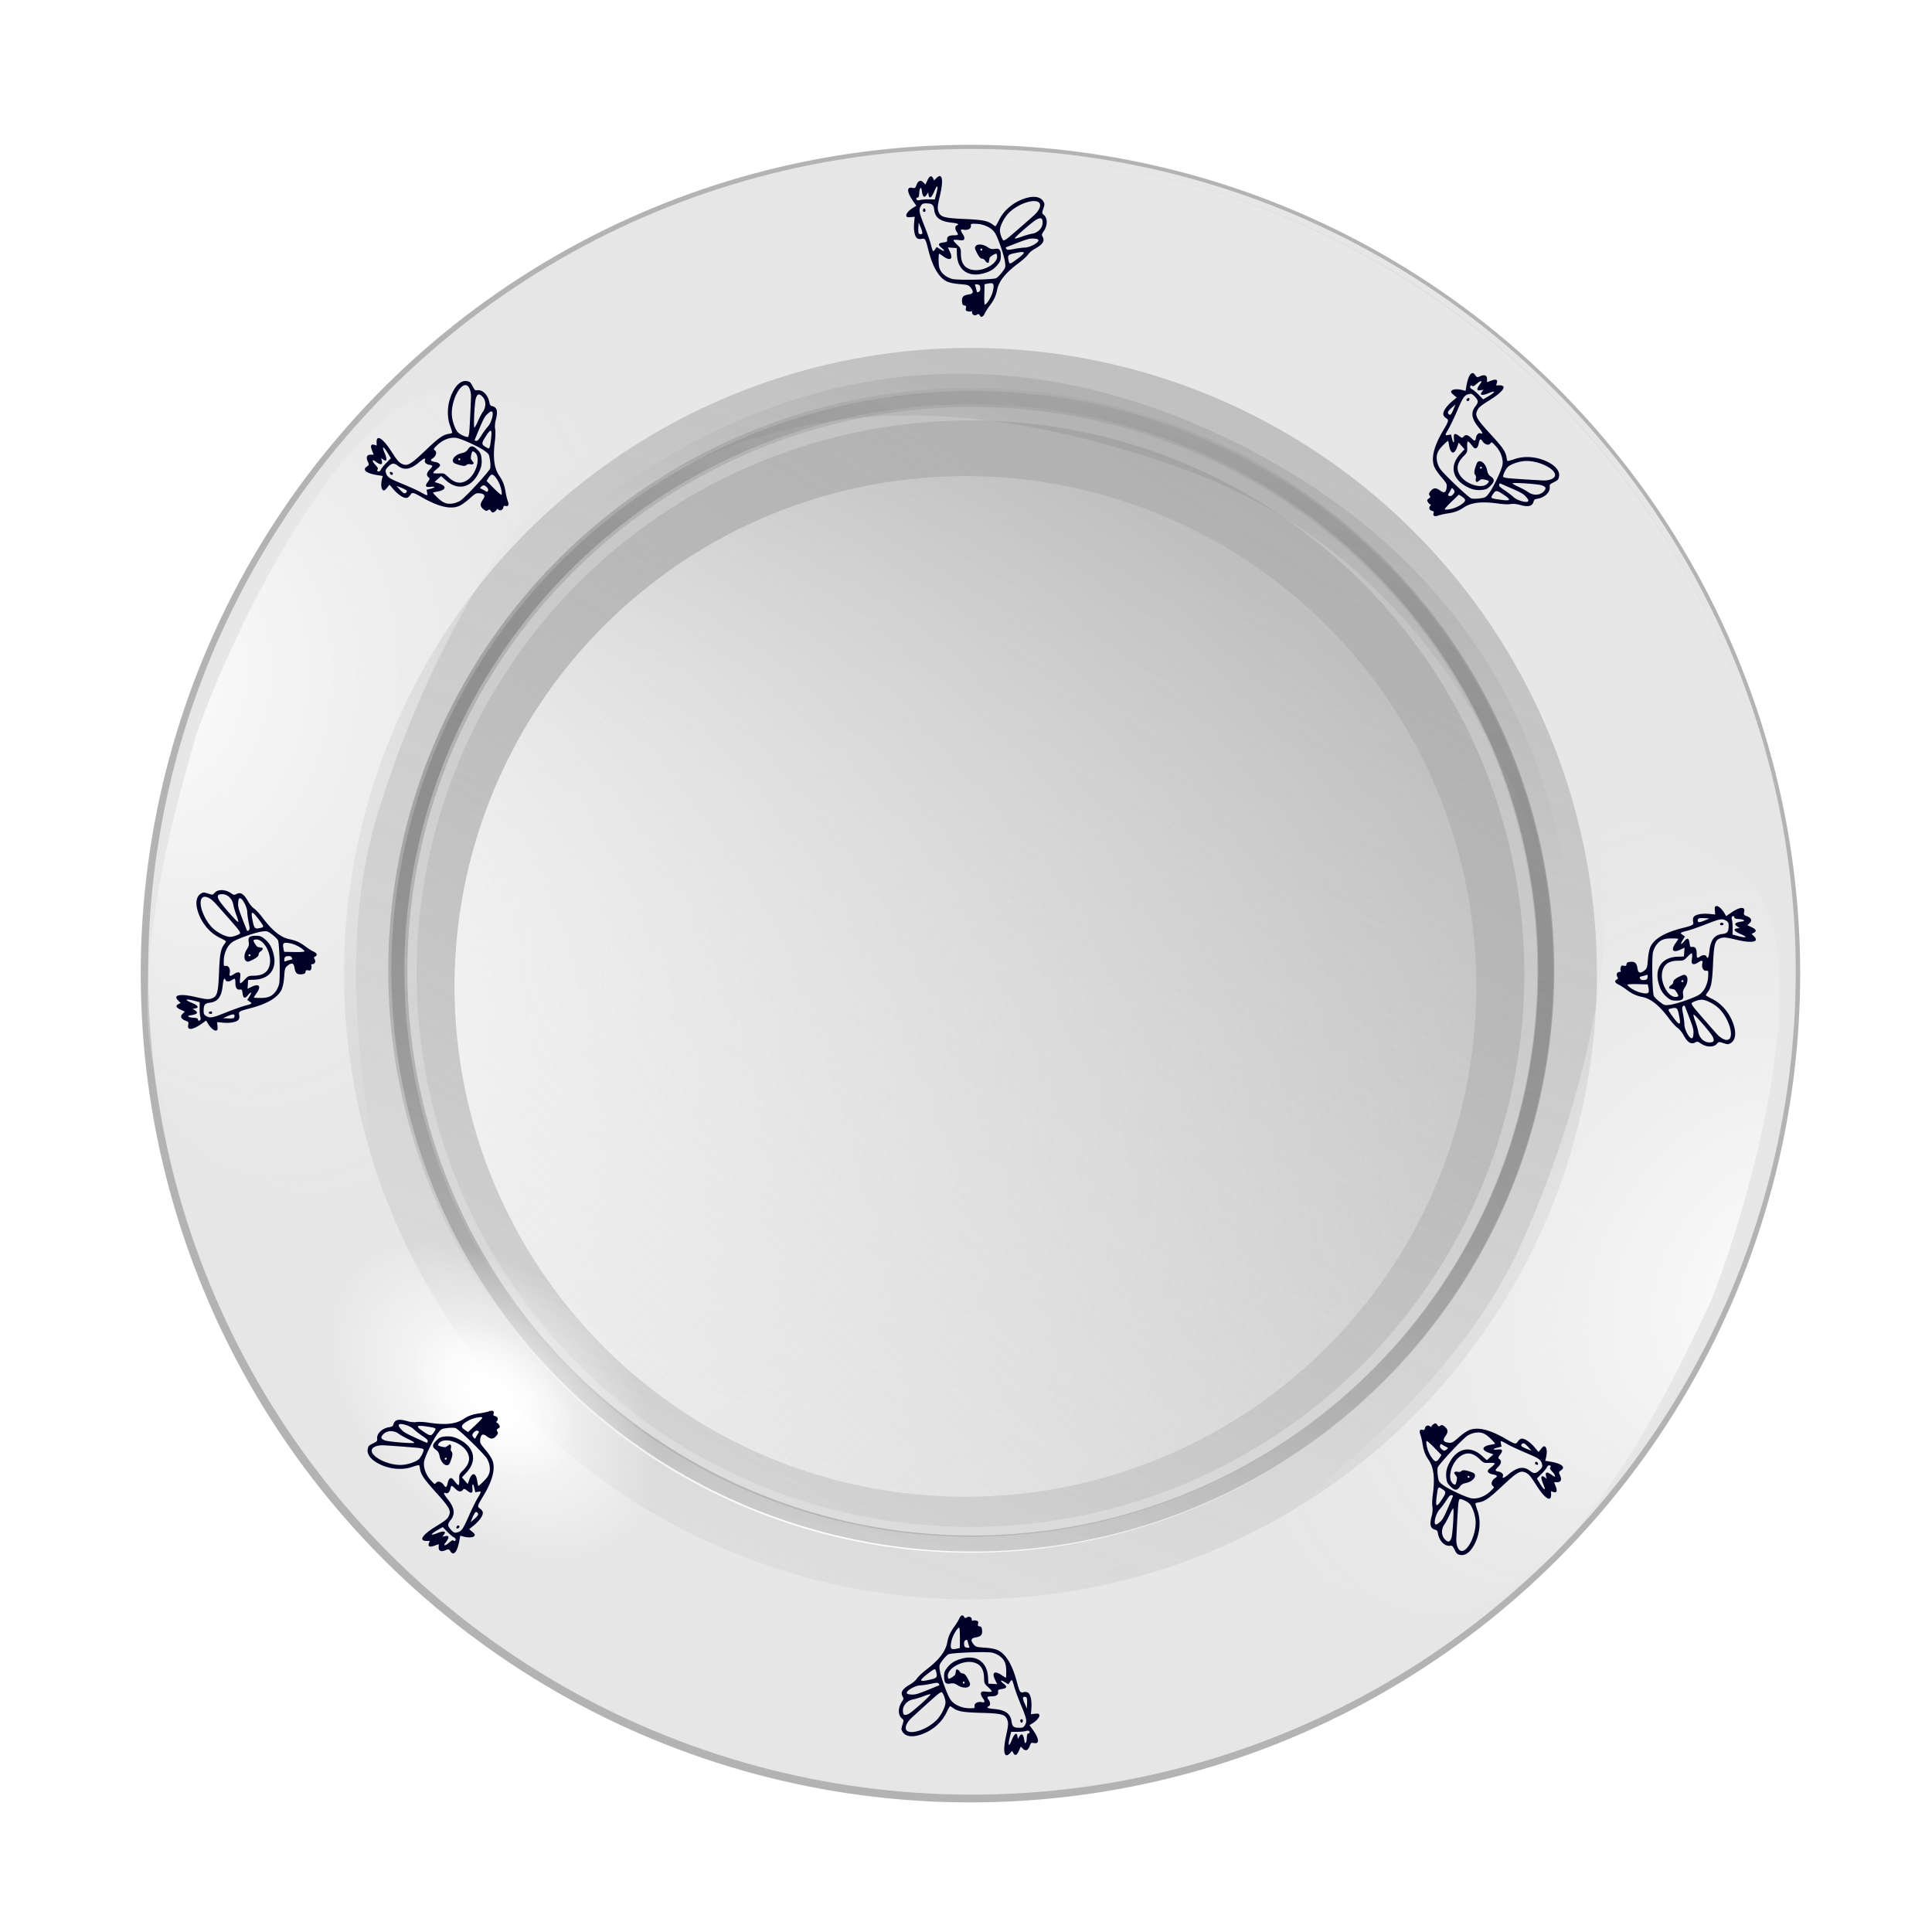 <?xml version="1.0"?>
<svg xmlns="http://www.w3.org/2000/svg" xmlns:xlink="http://www.w3.org/1999/xlink" width="600" height="600" viewBox="0 0 600 600">
  <defs>
    <linearGradient xlink:href="#e" id="t" gradientUnits="userSpaceOnUse" x1="450.57" y1="197.01" x2="208.9" y2="1260.9"/>
    <linearGradient id="e" y2="1260.9" gradientUnits="userSpaceOnUse" x2="208.9" y1="197.01" x1="450.57">
      <stop offset="0" stop-opacity=".02"/>
      <stop offset="1" stop-color="#7c7c7c" stop-opacity=".428"/>
    </linearGradient>
    <linearGradient xlink:href="#b" id="m" gradientUnits="userSpaceOnUse" gradientTransform="translate(-25.763 51.549)" x1="535.38" y1="232.12" x2="398" y2="925.08"/>
    <linearGradient id="b" y2="925.08" gradientUnits="userSpaceOnUse" x2="398" gradientTransform="translate(-25.763 51.549)" y1="232.12" x1="535.38">
      <stop offset="0" stop-color="#ababab"/>
      <stop offset="1" stop-color="#ababab" stop-opacity="0"/>
    </linearGradient>
    <linearGradient id="i">
      <stop offset="0" stop-color="#fff"/>
      <stop offset="1" stop-color="#ececec" stop-opacity="0"/>
    </linearGradient>
    <linearGradient xlink:href="#d" id="r" gradientUnits="userSpaceOnUse" x1="406.29" y1="893.69" x2="398.09" y2="293.7"/>
    <linearGradient id="d" y2="293.7" gradientUnits="userSpaceOnUse" x2="398.09" y1="893.69" x1="406.29">
      <stop offset="0" stop-opacity=".02"/>
      <stop offset="1" stop-color="#fff"/>
    </linearGradient>
    <linearGradient id="a" y2="957.41" gradientUnits="userSpaceOnUse" x2="438.41" gradientTransform="translate(-25.763 51.549)" y1="349.3" x1="438.41">
      <stop offset="0" stop-color="#bfbfbf"/>
      <stop offset="1" stop-color="#bfbfbf" stop-opacity="0"/>
    </linearGradient>
    <linearGradient xlink:href="#a" id="k" gradientUnits="userSpaceOnUse" gradientTransform="translate(-25.763 51.549)" x1="438.41" y1="349.3" x2="438.41" y2="957.41"/>
    <linearGradient xlink:href="#f" id="v" gradientUnits="userSpaceOnUse" x1="319.14" y1="906.7" x2="412.36" y2="173.59"/>
    <linearGradient id="f" y2="173.59" gradientUnits="userSpaceOnUse" x2="412.36" y1="906.7" x1="319.14">
      <stop offset="0" stop-color="#fff"/>
      <stop offset="1" stop-color="#ececec" stop-opacity="0"/>
    </linearGradient>
    <linearGradient xlink:href="#g" id="x" gradientUnits="userSpaceOnUse" gradientTransform="translate(-25.763 64.406)" x1="397.14" y1="306.65" x2="397.14" y2="476.65"/>
    <linearGradient id="g" y2="476.65" gradientUnits="userSpaceOnUse" x2="397.14" gradientTransform="translate(-25.763 64.406)" y1="306.65" x1="397.14">
      <stop offset="0"/>
      <stop offset="1" stop-opacity="0"/>
    </linearGradient>
    <linearGradient id="h">
      <stop offset="0" stop-color="#fff"/>
      <stop offset="1" stop-color="#fff" stop-opacity="0"/>
    </linearGradient>
    <filter color-interpolation-filters="sRGB" id="C" height="1.208" width="1.083" y="-.104" x="-.042">
      <feGaussianBlur stdDeviation="3.954"/>
    </filter>
    <filter color-interpolation-filters="sRGB" id="j" height="1.026" width="1.026" y="-.013" x="-.013">
      <feGaussianBlur stdDeviation="3.156"/>
    </filter>
    <filter color-interpolation-filters="sRGB" id="u" height="1.043" width="1.043" y="-.022" x="-.022">
      <feGaussianBlur stdDeviation="5.264"/>
    </filter>
    <filter color-interpolation-filters="sRGB" id="p" height="1.042" width="1.042" y="-.021" x="-.021">
      <feGaussianBlur stdDeviation="3.109"/>
    </filter>
    <filter color-interpolation-filters="sRGB" id="q" height="1.017" width="1.017" y="-.008" x="-.008">
      <feGaussianBlur stdDeviation="2.047"/>
    </filter>
    <filter color-interpolation-filters="sRGB" id="w" height="1.077" width="1.077" y="-.038" x="-.038">
      <feGaussianBlur stdDeviation="9.358"/>
    </filter>
    <filter color-interpolation-filters="sRGB" id="l" height="1.034" width="1.034" y="-.017" x="-.017">
      <feGaussianBlur stdDeviation="3.109"/>
    </filter>
    <filter color-interpolation-filters="sRGB" id="n" height="1.038" width="1.038" y="-.019" x="-.019">
      <feGaussianBlur stdDeviation="3.109"/>
    </filter>
    <filter color-interpolation-filters="sRGB" id="y" height="1.263" width="1.09" y="-.131" x="-.045">
      <feGaussianBlur stdDeviation="7.174"/>
    </filter>
    <filter color-interpolation-filters="sRGB" id="s" height="1.082" width="1.082" y="-.041" x="-.041">
      <feGaussianBlur stdDeviation="9.943"/>
    </filter>
    <radialGradient xlink:href="#h" id="z" gradientUnits="userSpaceOnUse" gradientTransform="matrix(1.89 0 0 1.248 150.41 -525.92)" cx="288.57" cy="780.93" r="35.714"/>
    <radialGradient xlink:href="#h" id="A" gradientUnits="userSpaceOnUse" gradientTransform="matrix(.944 0 0 .623 423.43 -38.289)" cx="288.57" cy="780.93" r="35.714"/>
    <radialGradient xlink:href="#i" id="B" gradientUnits="userSpaceOnUse" gradientTransform="matrix(4.562 .133 -.376 3.141 -607.16 -2081.7)" cx="289.75" cy="760.91" fx="288.47" fy="735.94" r="35.714"/>
    <radialGradient id="c" fx="230.81" fy="648.62" gradientUnits="userSpaceOnUse" cy="679.05" cx="390.9" gradientTransform="matrix(2.124 0 0 1.941 -437.93 -646.02)" r="183.82">
      <stop offset="0" stop-color="#fff"/>
      <stop offset="1" stop-color="#fdfdfd" stop-opacity="0"/>
    </radialGradient>
    <radialGradient xlink:href="#c" id="o" gradientUnits="userSpaceOnUse" gradientTransform="matrix(2.124 0 0 1.941 -437.93 -646.02)" cx="390.9" cy="679.05" fx="230.81" fy="648.62" r="183.82"/>
    <radialGradient xlink:href="#i" id="D" gradientUnits="userSpaceOnUse" gradientTransform="matrix(4.562 .133 -.376 3.141 -607.16 -2081.7)" cx="289.75" cy="760.91" fx="288.47" fy="735.94" r="35.714"/>
  </defs>
  <g transform="matrix(.876 0 0 .875 -26.146 -267.282)">
    <circle transform="rotate(20.603 350.868 664.503)" cy="643.28" cx="366.18" r="286.88" color="#000" fill="#fff" filter="url(#j)"/>
    <circle cx="579.08" transform="rotate(20.604)" cy="477.81" r="292.44" color="#000" fill="#e7e7e7" stroke="#b3b3b3" stroke-width="3.426"/>
    <circle transform="rotate(20.603 350.868 664.503)" cy="643.79" cx="367.69" r="222.08" color="#000" fill="url(#k)" filter="url(#l)"/>
    <circle cx="367.69" transform="rotate(20.603 350.868 664.503)" cy="643.79" r="196.36" color="#000" fill="url(#m)" filter="url(#n)"/>
    <circle transform="rotate(20.603 150.883 499.347) scale(1.027)" cy="552.81" cx="402.08" r="176.36" color="#000" fill="url(#o)" filter="url(#p)"/>
    <circle transform="scale(.995) rotate(20.603 215.958 575.782)" cy="592.24" cx="393.45" r="292.44" color="#000" fill="none" stroke="#e6e6e6" stroke-width="2.146" filter="url(#q)"/>
    <circle cx="393.45" transform="rotate(-168.944 335.678 526.5) scale(.697)" cy="592.24" r="292.44" color="#000" fill="none" stroke="url(#r)" stroke-width="8.196" filter="url(#s)"/>
    <circle transform="matrix(.663 .207 -.207 .663 236.29 176.08)" cy="592.24" cx="393.45" r="292.44" color="#000" fill="none" stroke="url(#t)" stroke-width="8.196" filter="url(#u)"/>
    <circle cx="393.45" transform="matrix(-.655 -.381 -.381 .655 857.48 411.78)" cy="592.24" r="292.44" opacity=".047" color="#000" fill="none" stroke="url(#v)" stroke-width="8.196" filter="url(#w)"/>
    <path d="M182.81 535.34c5.714 0 57.143-114.29 202.86-101.43 145.71 12.857 178.57 130 178.57 130s-66.161-115.3-187.14-114.29c-145.72 1.226-172.86 77.143-194.29 85.714z" transform="rotate(20.603 350.868 664.503)" opacity=".365" fill="url(#x)" filter="url(#y)"/>
    <ellipse rx="67.516" transform="rotate(42.863)" ry="44.561" cy="448.44" cx="695.94" color="#000" fill="url(#z)"/>
    <ellipse rx="33.727" ry="22.26" transform="rotate(42.863)" cy="448.44" cx="695.94" color="#000" fill="url(#A)"/>
    <path d="M564.47 358.29c0 8.455 9.072 47.228 3.363 55.04-16.639-22.241-81.078-43.101-154.06-43.699-68.716-.563-127.96 45.61-134.54 39.938-5.709-7.811-1.719-49.691-1.719-58.146 4.06-49.502 102.98-51.199 140.05-51.527 37.334 1.419 145.71 17.471 146.91 58.395z" transform="matrix(.288 -.958 .939 .345 -302.33 862.54)" color="#000" fill="url(#B)" filter="url(#C)"/>
    <path d="M564.47 358.29c0 8.455 9.072 47.228 3.363 55.04-16.639-22.241-81.078-43.101-154.06-43.699-68.716-.563-127.96 45.61-134.54 39.938-5.709-7.811-1.719-49.691-1.719-58.146 4.06-49.502 102.98-51.199 140.05-51.527 37.334 1.419 145.71 17.471 146.91 58.395z" transform="matrix(.414 -.91 -.933 -.359 743.04 1255.5)" color="#000" fill="url(#D)" filter="url(#C)"/>
    <circle cx="-545.47" transform="scale(-1) rotate(16.67)" cy="-515.47" r="241.93" color="#000" fill="none"/>
  </g>
  <path d="M304.24 97.895c-.215-.42-.373-.445-.898-.136-.715.42-1.466-.009-1.466-.835 0-.25-.138-.362-.305-.248-.168.114-.635.116-1.038.005-.6-.165-.702-.338-.56-.957.14-.613.05-.775-.477-.857-.515-.08-.667-.336-.736-1.237-.106-1.39.404-1.928 2.055-2.171 1.458-.214 1.661-.85.676-2.108-.65-.83-.91-.913-3.45-1.117-1.693-.136-3.23-.455-4-.83-2.482-1.21-4.38-4.438-5.722-9.734-.895-3.533-.997-3.701-2.107-3.476-.567.115-1.123.024-1.443-.235-.724-.586-1.091-2.595-.877-4.79l.18-1.851-1.26.11c-1.012.09-1.279.005-1.358-.436-.112-.627.855-1.738 2.201-2.529l.925-.543-.959-1.378c-1.97-2.834-2.129-4.571-.385-4.212.88.181 1.003.111 1.335-.769.548-1.452 1.337-1.794 2.167-.938l.673.693.604-1.3c.666-1.432 1.266-1.65 1.76-.636l.324.663.67-.691c1.819-1.875 2.322.386 1.17 5.251-.825 3.484-.879 4.188-.407 5.323.618 1.489 1.841 1.808 7.992 2.086 5.682.257 7.256.568 8.772 1.733.347.267.724.485.838.485.114 0 .628-.867 1.143-1.926 1.627-3.35 5.218-6.102 9.098-6.972 2.189-.49 3.88-.054 4.625 1.194.454.762.456.918.018 2.254-.463 1.413-.46 1.444.197 2.01 1.197 1.034 1.115 3.374-.181 5.182-.507.707-.559.975-.284 1.457.798 1.403.142 2.455-2.404 3.857-.793.437-1.736 1.233-2.096 1.77-.359.536-1.651 1.715-2.872 2.619-4.08 3.021-6.154 5.598-6.714 8.338-.393 1.928-.965 3.15-2.296 4.91-.592.784-1.295 1.889-1.561 2.454-.526 1.118-1.155 1.326-1.567.519zm2.66-4.334c.917-1.32 1.526-2.913 1.654-4.331.112-1.24-.27-1.473-1.876-1.143l-.908.188-.08 3.166c-.048 1.907.032 3.166.202 3.166.154 0 .608-.47 1.008-1.046zm-2.766-3.03c.218-.151.343-.662.289-1.182-.077-.744-.252-.935-.928-1.02-.711-.089-.801-.02-.612.475.121.319.284.9.361 1.292.153.772.302.845.89.435zm5.241-4.15c.397-.213 1.222-1.04 1.833-1.839 1.06-1.385 1.103-1.525.918-3.051-.257-2.13-2.259-7.9-3.22-9.284-1.052-1.515-3.295-2.59-5.613-2.689-1.77-.076-1.846-.05-1.76.633.11.871-1.068 1.472-2.303 1.175-.992-.24-1.049.166-.2 1.426.37.55.54 1.13.427 1.455-.16.456-.438.509-1.77.337-.916-.118-1.58-.08-1.58.09 0 .163.519.783 1.154 1.38 1.074 1.008 1.153 1.198 1.153 2.746 0 2.968 1.13 4.573 3.551 5.039 3.244.625 7.699-1.767 7.699-4.134 0-.488-.142-.887-.316-.887-.427 0-1.983 1.024-2.028 1.334-.02.137-.068.391-.108.565-.04.174-.088.46-.108.633-.062.541-.745.348-1.123-.316-.198-.349-.599-.633-.89-.633-.613 0-1.147-.635-1.913-2.271-.454-.97-.482-1.246-.167-1.663.565-.746 2.295-.613 3.624.28.894.6 1.397.733 2.234.59 1.491-.253 1.949.25 1.949 2.142 0 1.26-.158 1.73-.886 2.64-1.251 1.564-2.468 2.306-4.728 2.88-4.618 1.176-7.85-1.207-8.027-5.916l-.076-2.007-1.366-.096-1.366-.097.604 1.272c1.137 2.395.143 3.077-2.105 1.444-.591-.43-1.143-.781-1.226-.781-.083 0-.15.94-.15 2.088 0 2.43.481 3.549 2.039 4.733.572.436 1.614.912 2.313 1.059 1.942.406 12.667.187 13.532-.277zm6.622-6.011c2.648-1.974 2.607-2.43-.17-1.887-2.904.566-3.021.696-2.516 2.766.214.876.423.808 2.686-.88zm-23.937-2.928c1.366.848 1.55.503.28-.528-1.148-.931-.961-1.423.616-1.619 1.035-.128 1.259-.267 1.186-.736-.154-.996.5-1.48 2-1.48 1.507 0 1.625-.132.965-1.09-.546-.792-.542-1.73.009-1.961.904-.381.36-.674-1.653-.892-3.474-.375-5.037-1.53-5.331-3.936-.198-1.624-.579-1.968-2.253-2.038-1.042-.043-1.431.084-1.76.578-.873 1.31-.78 1.977.847 6.118.877 2.233 1.816 4.904 2.086 5.936.651 2.49.705 2.56 1.318 1.681l.527-.755 1.162.722zm-5.417-12.198c.122-.7.635-.684.76.022.056.324-.093.531-.382.531-.298 0-.439-.207-.378-.554zm18.406 12.267c0-.174-.13-.316-.289-.316-.158 0-.288.142-.288.316 0 .174.13.317.288.317.159 0 .289-.143.289-.317zm13.268-.624c1.48-.027 4.183-1.466 4.183-2.226 0-.346-.394-.5-1.454-.567-1.392-.09-1.96.087-8.458 2.637-.294.116-.312.261-.073.578.267.353.675.355 2.413.013 1.15-.226 2.675-.422 3.39-.435zm-5.38-2.924c.84-.646 5.271-4.486 8.223-7.129 1.405-1.256 2.151-2.793 1.754-3.607-.92-1.886-6.597-.162-9.655 2.931-1.388 1.405-2.73 4.04-2.73 5.362 0 1.083.777 3.142 1.185 3.142.172 0 .722-.314 1.222-.699zm7.613-1.387c1.846-.303 3.248-1.785 3.248-3.433 0-1.386-.449-1.648-1.77-1.032-1.076.502-6.884 5.503-6.884 5.928 0 .148.908-.07 2.017-.484s2.634-.855 3.39-.979zm-34.122-.102c.089-.158-.127-.977-.48-1.82l-.642-1.532-.098 1.381c-.054.76-.03 1.58.055 1.82.172.495.917.59 1.165.152zm1.95-10.556l1.933.027.462-1.744c.703-2.654.356-3.113-.61-.806-.866 2.064-1.61 2.505-1.796 1.064l-.096-.742-.425.666c-.809 1.267-1.305.844-1.607-1.37-.164-1.196-.662-.63-.749.848-.061 1.056-.212 1.504-.504 1.504-.23 0-.417.119-.417.264 0 .533.444.725 1.15.496.399-.129 1.595-.222 2.658-.207zM156.992 157.126c-.452-.137-.579-.039-.72.554-.19.806-1.02 1.052-1.617.48-.18-.172-.356-.15-.39.05-.033.2-.355.538-.714.752-.535.32-.73.273-1.079-.258-.345-.525-.524-.572-.948-.248-.415.316-.704.25-1.402-.324-1.077-.885-1.113-1.626-.147-2.986.854-1.2.536-1.788-1.054-1.946-1.049-.104-1.289.025-3.194 1.719-1.27 1.128-2.562 2.016-3.366 2.313-2.59.956-6.234.093-10.987-2.602-3.17-1.797-3.363-1.84-3.968-.882-.309.488-.76.827-1.168.879-.924.117-2.629-1.007-4.065-2.68l-1.212-1.412-.792.987c-.636.793-.882.927-1.254.68-.531-.353-.665-1.821-.304-3.34l.248-1.043-1.66-.262c-3.408-.537-4.773-1.624-3.307-2.635.74-.51.774-.647.368-1.496-.67-1.4-.37-2.206.822-2.214l.966-.006-.52-1.335c-.575-1.472-.316-2.056.758-1.712l.702.225-.035-.962c-.096-2.61 1.885-1.41 4.6 2.788 1.946 3.006 2.417 3.532 3.563 3.977 1.502.583 2.58-.08 7.035-4.329 4.116-3.925 5.43-4.847 7.32-5.135.432-.066.851-.188.93-.27.079-.082-.191-1.053-.6-2.157-1.294-3.493-.797-7.99 1.26-11.393 1.159-1.92 2.644-2.84 4.061-2.514.864.199.978.306 1.64 1.546.7 1.312.724 1.331 1.588 1.249 1.574-.15 3.207 1.529 3.616 3.715.16.855.317 1.078.856 1.213 1.565.394 1.871 1.596 1.122 4.404-.233.875-.31 2.107-.172 2.738.14.63.096 2.379-.096 3.885-.64 5.037-.215 8.317 1.377 10.617 1.12 1.618 1.607 2.876 1.958 5.055.156.97.467 2.241.691 2.825.443 1.153.158 1.751-.71 1.49zm-1.29-4.92c-.318-1.575-1.047-3.117-1.983-4.19-.817-.94-1.25-.824-2.122.564l-.493.786 2.23 2.247c1.344 1.354 2.31 2.168 2.426 2.045.108-.112.082-.765-.057-1.452zm-4.1-.098c.04-.263-.242-.706-.655-1.027-.59-.458-.849-.465-1.378-.035-.556.452-.568.565-.08.77a9.62 9.62 0 011.182.633c.664.424.82.367.93-.341zm.628-6.656c.12-.434.094-1.602-.06-2.596-.266-1.724-.338-1.851-1.568-2.773-1.716-1.288-7.267-3.835-8.93-4.098-1.823-.287-4.15.589-5.826 2.193-1.28 1.226-1.313 1.3-.76 1.709.705.523.324 1.79-.746 2.476-.858.55-.604.872.892 1.131.654.113 1.19.391 1.346.698.219.43.064.668-.981 1.511-.72.58-1.151 1.086-1.028 1.204.117.112.924.167 1.794.12 1.472-.077 1.663-.003 2.782 1.068 2.143 2.053 4.084 2.347 6.094.922 2.696-1.91 4.05-6.782 2.341-8.42-.352-.337-.739-.51-.86-.385-.294.308-.631 2.14-.438 2.387.085.109.235.32.333.47.098.149.27.38.382.515.348.419-.263.779-1.005.592-.388-.098-.871-.006-1.073.205-.424.442-1.252.39-2.963-.19-1.014-.343-1.233-.514-1.316-1.03-.148-.923 1.145-2.08 2.709-2.423 1.052-.23 1.495-.501 1.972-1.204.849-1.252 1.528-1.235 2.894.074.91.871 1.14 1.31 1.294 2.466.264 1.985-.043 3.377-1.19 5.407-2.346 4.147-6.303 4.833-9.827 1.703l-1.5-1.333-1.015.92-1.015.919 1.336.444c2.516.835 2.321 2.025-.413 2.518-.72.13-1.355.285-1.413.345-.057.06.575.759 1.404 1.553 1.756 1.682 2.896 2.108 4.829 1.803.71-.113 1.775-.535 2.365-.939 1.637-1.12 8.897-9.017 9.16-9.962zm.24-8.94c.407-3.278.05-3.563-1.48-1.183-1.6 2.489-1.587 2.663.257 3.73.78.452.876.254 1.224-2.548zm-18.673 15.26c1.558-.4 1.435-.772-.187-.568-1.468.185-1.693-.29-.743-1.565.623-.836.678-1.093.289-1.365-.827-.578-.724-1.385.314-2.468 1.043-1.089 1.029-1.265-.119-1.45-.95-.155-1.624-.806-1.41-1.364.35-.917-.237-.727-1.788.577-2.674 2.248-4.589 2.578-6.53 1.126-1.31-.98-1.821-.944-3.03.217-.752.723-.93 1.092-.8 1.67.342 1.537.887 1.932 5.004 3.622 2.219.91 4.797 2.08 5.729 2.6 2.249 1.252 2.336 1.26 2.126.211l-.181-.903 1.325-.34zm-12.556-4.527c-.42-.572-.054-.932.541-.533.274.183.32.434.12.643-.205.214-.453.173-.661-.11zm21.591-4.805c-.125-.12-.318-.125-.428-.01-.11.114-.097.306.03.427.125.12.318.125.427.01.11-.114.097-.306-.029-.427zm8.729-10.013c1.004-1.087 1.835-4.034 1.285-4.56-.25-.24-.632-.061-1.415.658-1.027.943-1.292 1.475-3.946 7.932-.12.292-.028.406.367.452.439.051.722-.242 1.678-1.733.632-.987 1.546-2.224 2.03-2.749zm-5.834 1.863c.116-1.054.407-6.91.541-10.87.064-1.884-.529-3.485-1.392-3.762-1.998-.64-4.68 4.652-4.562 9 .054 1.973 1.029 4.766 1.983 5.68.783.75 2.806 1.613 3.09 1.318.118-.124.271-.739.34-1.366zm4.265-6.457c1.058-1.544.958-3.58-.232-4.72-1.001-.96-1.5-.817-1.97.563-.381 1.124-.788 8.778-.48 9.072.106.102.576-.704 1.044-1.79.469-1.088 1.206-2.494 1.638-3.125zm-23.678 24.57c-.053-.175-.794-.586-1.647-.914l-1.55-.596.93 1.027c.51.564 1.12 1.113 1.352 1.22.476.216 1.06-.255.915-.738zm-6.275-8.712l1.357-1.377-.94-1.54c-1.43-2.344-2-2.41-1.004-.117.893 2.053.696 2.895-.474 2.033l-.602-.444.187.767c.355 1.46-.293 1.527-2.1.214-.977-.71-.914.041.094 1.126.72.775.94 1.194.737 1.405-.159.166-.203.383-.098.484.385.369.83.18 1.154-.487.183-.377.943-1.306 1.69-2.064zM97.872 297.067c-.42.217-.442.376-.13.9.424.71 0 1.465-.826 1.47-.25.002-.36.14-.246.307.115.167.12.634.012 1.038-.162.602-.334.704-.954.566-.614-.136-.775-.045-.854.482-.077.516-.33.67-1.231.744-1.39.115-1.932-.391-2.185-2.04-.224-1.456-.86-1.656-2.112-.662-.825.655-.908.915-1.095 3.457-.125 1.694-.434 3.231-.804 4.005-1.193 2.49-4.41 4.408-9.697 5.784-3.527.919-3.695 1.022-3.462 2.13.118.566.031 1.123-.226 1.444-.582.728-2.587 1.109-4.783.908l-1.854-.168.12 1.259c.095 1.012.012 1.28-.428 1.361-.626.117-1.744-.843-2.543-2.184l-.549-.922-1.372.968c-2.82 1.989-4.557 2.159-4.21.412.176-.881.105-1.003-.777-1.33-1.456-.538-1.802-1.325-.952-2.16l.689-.677-1.304-.596c-1.437-.657-1.658-1.256-.648-1.757l.661-.327-.696-.666c-1.886-1.806.372-2.325 5.244-1.204 3.49.802 4.193.852 5.326.373 1.485-.628 1.796-1.853 2.034-8.006.22-5.683.52-7.26 1.676-8.783.265-.348.48-.727.48-.841 0-.114-.87-.623-1.933-1.13-3.361-1.605-6.136-5.179-7.031-9.053-.505-2.186-.08-3.88 1.164-4.633.759-.46.915-.461 2.253-.032 1.416.453 1.447.45 2.01-.21 1.025-1.204 3.366-1.137 5.183.147.71.502.978.553 1.458.275 1.398-.807 2.454-.158 3.873 2.379.442.79 1.244 1.728 1.783 2.084.539.356 1.726 1.64 2.637 2.855 3.048 4.06 5.638 6.118 8.382 6.66 1.93.38 3.157.945 4.926 2.264.787.588 1.896 1.283 2.463 1.546 1.12.519 1.333 1.146.528 1.563zm-4.351-2.632c-1.326-.908-2.923-1.507-4.342-1.626-1.24-.104-1.472.28-1.13 1.883l.193.908 3.166.059c1.908.036 3.166-.053 3.165-.222 0-.155-.474-.606-1.052-1.002zm-3.012 2.786c-.153-.217-.665-.339-1.184-.281-.743.082-.934.257-1.014.934-.084.712-.014.801.479.61a9.62 9.62 0 011.289-.37c.771-.159.843-.308.43-.893zm-4.184-5.215c-.216-.395-1.049-1.214-1.851-1.82-1.392-1.052-1.532-1.093-3.057-.899-2.128.271-7.886 2.31-9.262 3.28-1.509 1.063-2.569 3.312-2.653 5.63-.065 1.772-.038 1.847.644 1.756.87-.116 1.48 1.06 1.19 2.296-.233.993.173 1.047 1.427.19.548-.374 1.126-.547 1.452-.436.457.157.512.435.348 1.768-.112.917-.07 1.58.101 1.58.162-.001.78-.525 1.372-1.163 1.002-1.08 1.19-1.161 2.739-1.172 2.968-.019 4.565-1.16 5.016-3.583.603-3.247-1.817-7.687-4.184-7.672-.488.003-.886.148-.885.322.003.427 1.037 1.976 1.347 2.02.137.018.392.065.566.104.175.038.46.085.634.104.541.058.353.742-.31 1.124-.346.2-.629.603-.627.895.004.612-.627 1.15-2.258 1.927-.967.46-1.243.49-1.661.178-.75-.56-.629-2.291.255-3.626.595-.898.725-1.401.577-2.238-.263-1.49.237-1.95 2.128-1.962 1.26-.008 1.732.147 2.646.868 1.572 1.242 2.322 2.454 2.912 4.71 1.205 4.61-1.157 7.858-5.865 8.065l-2.006.088-.088 1.367-.088 1.367 1.268-.612c2.388-1.153 3.076-.163 1.458 2.095-.426.595-.774 1.149-.774 1.231 0 .083.94.145 2.09.137 2.43-.015 3.545-.504 4.72-2.07.432-.575.901-1.62 1.043-2.32.394-1.944.105-12.667-.364-13.529zm-6.054-6.583c-1.99-2.635-2.446-2.59-1.886.183.585 2.9.715 3.016 2.783 2.498.874-.22.804-.428-.897-2.68zm-2.773 23.956c.84-1.372.493-1.553-.53-.276-.924 1.154-1.417.97-1.623-.606-.135-1.035-.275-1.257-.743-1.181-.995.16-1.484-.49-1.493-1.99-.01-1.508-.143-1.624-1.096-.959-.79.552-1.726.553-1.962.004-.387-.901-.676-.356-.88 1.66-.354 3.475-1.498 5.046-3.902 5.355-1.623.21-1.965.592-2.023 2.266-.037 1.043.093 1.431.588 1.757 1.316.864 1.982.767 6.113-.887 2.227-.892 4.892-1.847 5.922-2.124 2.486-.668 2.555-.722 1.673-1.329l-.759-.522.715-1.167zm-12.163 5.496c-.7-.118-.688-.631.017-.76.324-.058.532.09.534.379.002.297-.204.44-.551.381zm12.148-18.485c-.174.001-.315.132-.314.29 0 .16.144.288.318.287.174 0 .316-.131.315-.29-.001-.159-.144-.288-.319-.287zm-.71-13.264c-.036-1.48-1.493-4.173-2.253-4.168-.346.002-.496.397-.558 1.458-.08 1.392.1 1.959 2.693 8.44.117.293.263.31.578.069.35-.269.35-.676-.003-2.412-.233-1.15-.439-2.673-.457-3.387zm-2.889 5.4c-.651-.838-4.52-5.243-7.182-8.178-1.265-1.396-2.806-2.133-3.619-1.73-1.88.932-.118 6.598 2.995 9.636 1.413 1.378 4.057 2.703 5.378 2.695 1.084-.007 3.138-.797 3.135-1.206-.001-.171-.32-.72-.707-1.217zm-1.436-7.605c-.316-1.844-1.806-3.236-3.454-3.225-1.386.009-1.645.46-1.02 1.776.508 1.073 5.547 6.848 5.972 6.845.148 0-.076-.907-.497-2.013-.422-1.106-.872-2.629-1-3.383zm.119 34.123c-.159-.089-.977.132-1.817.491l-1.528.652 1.382.09c.76.048 1.58.018 1.82-.067.492-.176.584-.922.143-1.166zm-10.57-1.882l.015-1.934-1.747-.45c-2.658-.686-3.114-.336-.802.616 2.07.851 2.516 1.592 1.076 1.788l-.742.101.67.42c1.271.801.852 1.3-1.36 1.617-1.194.17-.626.665.853.742 1.056.055 1.505.203 1.507.495.002.23.122.416.267.415.533-.003.722-.448.489-1.153-.132-.398-.233-1.593-.225-2.657zM153.28 439.06c-.148.449-.054.578.535.735.8.213 1.024 1.049.437 1.63-.178.175-.161.351.038.39.198.04.528.37.733.735.304.544.253.737-.287 1.071-.535.332-.587.51-.275.942.305.423.23.71-.362 1.392-.913 1.053-1.655 1.069-2.988.065-1.177-.886-1.773-.583-1.974 1.002-.133 1.045-.01 1.288 1.63 3.24 1.094 1.299 1.947 2.615 2.222 3.427.884 2.615-.078 6.235-2.9 10.912-1.884 3.12-1.932 3.311-.992 3.943.48.322.807.78.847 1.19.092.928-1.078 2.601-2.79 3.991l-1.444 1.174.965.818c.776.658.903.907.645 1.273-.367.52-1.838.614-3.346.212l-1.036-.276-.307 1.651c-.63 3.393-1.754 4.728-2.724 3.235-.49-.754-.626-.791-1.485-.409-1.418.631-2.216.31-2.191-.882l.02-.966-1.349.484c-1.487.534-2.064.26-1.69-.804l.244-.696-.963.009c-2.612.024-1.358-1.923 2.912-4.524 3.058-1.863 3.596-2.319 4.073-3.452.624-1.487-.009-2.581-4.135-7.15-3.812-4.222-4.698-5.56-4.934-7.458-.055-.434-.165-.856-.245-.937-.08-.081-1.058.162-2.173.541-3.526 1.198-8.008.579-11.354-1.57-1.888-1.211-2.766-2.72-2.402-4.128.222-.859.332-.97 1.59-1.597 1.33-.664 1.35-.688 1.292-1.554-.107-1.577 1.615-3.164 3.812-3.514.86-.136 1.086-.287 1.236-.822.437-1.553 1.646-1.827 4.433-1.001.868.257 2.098.367 2.732.246.634-.122 2.38-.031 3.881.202 5.017.777 8.308.441 10.65-1.088 1.648-1.075 2.92-1.527 5.107-1.818.974-.13 2.253-.406 2.843-.614 1.165-.412 1.755-.11 1.47.75zm-4.952 1.155c-1.583.276-3.144.963-4.243 1.868-.96.792-.857 1.229.506 2.138l.772.514 2.308-2.169c1.39-1.306 2.23-2.248 2.11-2.369-.109-.11-.763-.102-1.453.018zm-.21 4.097c-.261-.048-.712.222-1.044.626-.475.578-.488.836-.073 1.377.436.568.549.583.768.101.141-.31.44-.834.664-1.165.442-.651.39-.808-.315-.939zm-6.637-.81c-.43-.132-1.598-.137-2.596-.01-1.73.22-1.86.288-2.815 1.492-1.334 1.68-4.031 7.16-4.34 8.816-.337 1.814.476 4.164 2.034 5.883 1.19 1.313 1.263 1.347 1.687.806.542-.69 1.799-.275 2.455.813.527.873.856.628 1.155-.861.131-.65.423-1.178.735-1.326.436-.207.67-.046 1.483 1.022.56.734 1.054 1.18 1.176 1.06.115-.114.191-.92.17-1.79-.038-1.473.04-1.663 1.142-2.752 2.11-2.086 2.457-4.018 1.087-6.067-1.836-2.746-6.669-4.233-8.352-2.57-.347.344-.53.726-.409.85.3.303 2.122.69 2.375.503.11-.082.326-.226.478-.32.152-.094.388-.26.526-.368.428-.337.771.285.564 1.02-.108.387-.03.872.175 1.079.431.436.356 1.262-.27 2.957-.37 1.004-.547 1.218-1.065 1.287-.927.123-2.05-1.201-2.349-2.773-.202-1.059-.46-1.51-1.15-2.005-1.228-.883-1.192-1.561.153-2.89.896-.886 1.342-1.105 2.5-1.227 1.993-.21 3.375.135 5.373 1.338 4.082 2.457 4.66 6.432 1.435 9.868l-1.374 1.464.892 1.04.891 1.04.48-1.324c.904-2.493 2.088-2.266 2.507.481.11.723.248 1.363.306 1.422.058.059.774-.554 1.59-1.361 1.73-1.71 2.186-2.838 1.934-4.778-.093-.714-.486-1.789-.874-2.39-1.076-1.667-8.77-9.14-9.709-9.428zm-8.93-.484c-3.265-.496-3.56-.146-1.222 1.448 2.444 1.667 2.618 1.66 3.736-.155.472-.768.277-.869-2.514-1.293zm14.745 19.083c-.357-1.568-.732-1.456-.572.172.145 1.471-.336 1.684-1.585.7-.819-.646-1.074-.708-1.357-.327-.6.81-1.403.686-2.458-.381-1.06-1.072-1.236-1.063-1.453.08-.18.945-.85 1.6-1.402 1.372-.906-.375-.733.217.528 1.803 2.175 2.734 2.453 4.657.948 6.558-1.015 1.283-.993 1.795.135 3.035.701.772 1.065.958 1.648.845 1.544-.3 1.954-.834 3.756-4.903.97-2.194 2.21-4.739 2.755-5.656 1.313-2.214 1.324-2.301.27-2.12l-.909.157-.303-1.334zm-4.867 12.428c-.583.404-.933.028-.518-.556.19-.268.443-.308.646-.102.209.211.16.458-.128.658zm-4.214-21.714c-.124.122-.134.314-.022.427.111.113.304.105.427-.017.124-.123.134-.315.023-.428-.112-.113-.304-.105-.428.018zm-9.771-8.999c-1.06-1.033-3.983-1.944-4.524-1.409-.246.243-.078.63.619 1.433.914 1.052 1.44 1.332 7.821 4.16.289.129.405.04.462-.354.064-.437-.222-.729-1.687-1.724-.97-.66-2.18-1.607-2.692-2.105zm1.703 5.883c-1.051-.145-6.897-.596-10.852-.838-1.88-.115-3.498.434-3.798 1.29-.695 1.98 4.522 4.805 8.872 4.805 1.974 0 4.792-.898 5.732-1.827.77-.762 1.689-2.762 1.402-3.052-.121-.122-.731-.292-1.356-.378zm-6.34-4.44c-1.513-1.1-3.552-1.055-4.724.103-.986.975-.857 1.479.51 1.985 1.113.412 8.753 1.027 9.055.728.105-.103-.688-.596-1.762-1.093-1.074-.498-2.46-1.273-3.078-1.723zm23.916 24.34c-.175.048-.606.777-.958 1.62l-.638 1.534 1.052-.9c.578-.497 1.143-1.09 1.256-1.32.23-.47-.226-1.067-.712-.934zm-8.879 6.034l-1.34-1.394-1.565.898c-2.382 1.365-2.464 1.935-.144 1 2.077-.836 2.913-.616 2.019.53l-.46.59.772-.166c1.47-.316 1.518.334.156 2.105-.736.957.017.914 1.13-.064.793-.698 1.218-.906 1.423-.698.162.163.378.213.481.111.38-.375.204-.825-.455-1.167-.372-.193-1.28-.978-2.017-1.745zM299.44 502.149c.221.416.38.437.9.12.706-.433 1.466-.018 1.48.808.006.25.144.359.31.242.165-.117.632-.127 1.037-.024.604.154.708.325.578.947-.13.615-.036.775.492.848.517.071.673.323.758 1.223.132 1.387-.368 1.936-2.015 2.208-1.453.24-1.645.88-.637 2.12.665.817.926.897 3.47 1.054 1.696.105 3.237.396 4.014.758 2.504 1.163 4.46 4.357 5.898 9.628.96 3.516 1.065 3.682 2.17 3.437.565-.126 1.123-.045 1.447.208.735.573 1.139 2.575.965 4.773l-.148 1.855 1.258-.134c1.011-.107 1.28-.027 1.366.411.124.625-.823 1.754-2.154 2.569l-.915.56.984 1.36c2.021 2.798 2.212 4.532.461 4.205-.883-.166-1.004-.093-1.32.793-.521 1.462-1.305 1.818-2.15.977l-.685-.68-.58 1.31c-.64 1.444-1.236 1.672-1.749.668l-.335-.657-.659.703c-1.783 1.908-2.328-.343-1.265-5.229.762-3.498.803-4.203.31-5.33-.644-1.477-1.873-1.774-8.028-1.94-5.686-.153-7.266-.435-8.802-1.573-.352-.26-.733-.471-.847-.47-.114.002-.613.879-1.107 1.947-1.566 3.38-5.107 6.196-8.97 7.137-2.18.53-3.878.124-4.646-1.11-.469-.753-.473-.91-.06-2.253.438-1.421.434-1.452-.233-2.007-1.215-1.011-1.176-3.353.087-5.184.494-.716.54-.984.257-1.462-.823-1.388-.187-2.452 2.334-3.9.785-.451 1.713-1.265 2.063-1.807.35-.543 1.62-1.745 2.823-2.671 4.025-3.096 6.052-5.71 6.562-8.46.358-1.934.907-3.167 2.206-4.951.578-.794 1.26-1.911 1.517-2.482.505-1.127 1.13-1.346 1.557-.546zm-2.582 4.381c-.893 1.337-1.472 2.94-1.575 4.36-.09 1.243.298 1.47 1.897 1.11l.905-.205.022-3.167c.014-1.907-.09-3.165-.26-3.162-.154.004-.6.482-.989 1.064zm2.82 2.98c-.214.155-.33.668-.266 1.187.09.742.268.93.946 1.002.713.076.801.006.604-.486a9.622 9.622 0 01-.386-1.284c-.166-.77-.316-.84-.897-.42zm-5.164 4.245c-.393.22-1.202 1.062-1.799 1.872-1.035 1.404-1.074 1.544-.862 3.067.296 2.125 2.402 7.858 3.388 9.223 1.08 1.496 3.342 2.53 5.662 2.587 1.772.044 1.846.016 1.748-.665-.127-.869 1.041-1.492 2.282-1.216.995.22 1.044-.186.173-1.43-.38-.544-.56-1.12-.453-1.447.15-.458.428-.516 1.763-.369.918.102 1.582.051 1.579-.12-.004-.161-.534-.772-1.179-1.357-1.093-.99-1.175-1.177-1.204-2.725-.054-2.968-1.213-4.551-3.642-4.974-3.254-.565-7.665 1.907-7.622 4.273.009.489.159.885.332.882.427-.007 1.964-1.06 2.003-1.371.018-.137.062-.392.098-.567.037-.175.08-.46.097-.635.052-.542.738-.362 1.128.296.205.345.61.622.902.617.613-.01 1.158.613 1.954 2.236.471.961.504 1.237.197 1.659-.55.756-2.284.655-3.629-.213-.905-.584-1.41-.708-2.244-.55-1.486.28-1.953-.215-1.987-2.106-.023-1.26.126-1.733.837-2.656 1.223-1.587 2.426-2.35 4.676-2.966 4.595-1.26 7.87 1.064 8.133 5.77l.112 2.004 1.367.072 1.368.072-.627-1.26c-1.18-2.375-.2-3.075 2.078-1.483.6.419 1.158.76 1.24.759.083-.002.134-.942.113-2.09-.045-2.431-.547-3.54-2.125-4.696-.58-.426-1.63-.883-2.333-1.017-1.949-.37-12.667.044-13.524.524zm-6.512 6.13c-2.611 2.022-2.561 2.476.206 1.884 2.892-.62 3.007-.751 2.464-2.812-.23-.872-.437-.8-2.67.928zm23.988 2.492c-1.382-.823-1.56-.475-.271.532 1.165.91.987 1.406-.587 1.63-1.032.148-1.253.29-1.172.758.173.993-.472 1.489-1.973 1.516-1.507.027-1.622.162-.945 1.107.56.783.573 1.72.027 1.962-.897.397-.349.68 1.67.86 3.48.313 5.063 1.439 5.4 3.84.229 1.62.615 1.957 2.29 1.996 1.043.024 1.43-.11 1.75-.61.848-1.325.744-1.99-.959-6.102-.917-2.216-1.904-4.87-2.193-5.896-.697-2.478-.752-2.546-1.349-1.657l-.513.764-1.175-.7zm5.638 12.097c-.11.701-.623.695-.76-.008-.063-.323.082-.533.372-.539.297-.005.442.2.388.547zm-18.626-11.93c.003.174.135.314.294.311.158-.004.286-.148.282-.322-.003-.174-.135-.314-.294-.311-.158.003-.286.148-.282.322zm-13.255.865c-1.48.054-4.156 1.542-4.142 2.302.007.346.403.492 1.464.54 1.393.065 1.958-.123 8.409-2.79.292-.12.307-.267.062-.58-.273-.347-.68-.342-2.412.032-1.146.247-2.668.47-3.382.497zm5.433 2.826c-.83.66-5.19 4.581-8.093 7.277-1.381 1.282-2.1 2.832-1.688 3.64.954 1.868 6.6.04 9.6-3.108 1.362-1.43 2.656-4.088 2.632-5.41-.02-1.083-.834-3.128-1.242-3.12-.172.003-.716.327-1.21.72zm-7.588 1.525c-1.84.337-3.214 1.844-3.184 3.492.025 1.386.479 1.64 1.788 1 1.067-.522 6.783-5.628 6.775-6.053-.004-.148-.906.087-2.008.521-1.101.434-2.618.902-3.37 1.04zm34.12-.52c-.087.16.143.976.512 1.812l.67 1.52.073-1.383c.04-.76 0-1.579-.088-1.819-.182-.49-.928-.573-1.168-.13zm-1.758 10.591l-1.934.009-.43 1.752c-.655 2.666-.299 3.118.625.795.828-2.08 1.563-2.534 1.776-1.097l.11.74.413-.673c.785-1.282 1.289-.868 1.631 1.34.185 1.192.673.618.733-.862.042-1.057.185-1.507.477-1.513.23-.003.415-.126.412-.271-.01-.533-.457-.717-1.159-.475-.396.136-1.59.251-2.654.256zM441.829 444.045c.45.14.579.043.724-.548.198-.805 1.03-1.045 1.621-.468.18.174.355.154.39-.045.036-.2.36-.536.72-.748.538-.314.732-.266 1.077.267.342.528.52.577.947.257.417-.314.706-.244 1.399.335 1.07.893 1.1 1.635.122 2.987-.864 1.193-.55 1.783 1.039 1.955 1.047.113 1.288-.014 3.207-1.693 1.279-1.118 2.578-1.995 3.385-2.286 2.598-.934 6.235-.041 10.966 2.692 3.155 1.824 3.347 1.868 3.96.916.313-.486.766-.821 1.175-.87.925-.109 2.62 1.029 4.043 2.714l1.2 1.421.8-.98c.644-.788.89-.92 1.26-.669.528.357.65 1.826.277 3.341l-.257 1.042 1.657.275c3.405.565 4.76 1.663 3.286 2.662-.744.505-.78.641-.38 1.493.658 1.406.352 2.21-.84 2.207l-.966-.002.51 1.34c.561 1.477.298 2.058-.773 1.705l-.7-.23.026.962c.075 2.611-1.896 1.394-4.578-2.825-1.92-3.022-2.387-3.552-3.529-4.006-1.498-.596-2.58.057-7.07 4.27-4.149 3.891-5.47 4.802-7.362 5.075-.433.063-.853.18-.933.262-.08.082.183 1.055.583 2.162 1.265 3.503.73 7.996-1.353 11.383-1.176 1.91-2.668 2.817-4.082 2.48-.863-.206-.976-.314-1.627-1.56-.69-1.317-.714-1.336-1.578-1.261-1.575.136-3.195-1.555-3.586-3.745-.153-.856-.308-1.08-.846-1.22-1.561-.407-1.858-1.611-1.085-4.413.24-.873.327-2.104.194-2.736-.134-.632-.077-2.38.128-3.885.681-5.031.283-8.314-1.29-10.628-1.106-1.626-1.583-2.889-1.916-5.07-.148-.972-.449-2.246-.668-2.831-.434-1.157-.144-1.752.722-1.484zm1.249 4.93c.305 1.577 1.022 3.125 1.948 4.206.81.946 1.245.834 2.128-.546l.5-.782-2.213-2.266c-1.332-1.365-2.29-2.186-2.409-2.065-.108.112-.088.765.046 1.452zm4.1.132c-.044.262.235.708.646 1.032.586.463.845.472 1.378.046.56-.447.572-.56.086-.77a9.618 9.618 0 01-1.177-.641c-.66-.43-.816-.374-.933.333zm-.683 6.65c-.125.433-.107 1.601.039 2.596.252 1.727.323 1.854 1.545 2.787 1.705 1.302 7.236 3.894 8.897 4.17 1.82.303 4.154-.554 5.843-2.145 1.29-1.215 1.323-1.288.774-1.702-.7-.529-.309-1.793.766-2.47.863-.544.612-.867-.883-1.138-.653-.119-1.186-.401-1.34-.71-.215-.431-.058-.668.994-1.502.724-.574 1.16-1.077 1.037-1.196-.116-.113-.922-.174-1.792-.135-1.473.065-1.664-.01-2.773-1.09-2.126-2.071-4.065-2.38-6.087-.972-2.71 1.888-4.105 6.748-2.41 8.4.35.34.735.517.856.392.298-.305.65-2.134.459-2.383a8.723 8.723 0 01-.33-.472 6.932 6.932 0 00-.378-.52c-.344-.42.27-.776 1.01-.583.388.101.872.012 1.075-.196.428-.438 1.255-.379 2.962.214 1.011.352 1.228.525 1.307 1.04.14.926-1.162 2.073-2.728 2.402-1.054.222-1.5.489-1.983 1.188-.859 1.245-1.538 1.222-2.893-.098-.902-.879-1.13-1.32-1.273-2.476-.248-1.988.07-3.377 1.235-5.398 2.38-4.128 6.342-4.78 9.84-1.622l1.489 1.346 1.022-.912 1.023-.91-1.333-.455c-2.51-.857-2.304-2.044.434-2.516.72-.124 1.358-.274 1.415-.333.058-.06-.568-.763-1.39-1.565-1.742-1.696-2.88-2.13-4.814-1.841-.712.106-1.78.52-2.373.919-1.646 1.107-8.971 8.943-9.242 9.887zm-.314 8.939c-.434 3.273-.079 3.562 1.47 1.194 1.62-2.476 1.61-2.65-.226-3.732-.777-.459-.874-.26-1.244 2.538zm18.799-15.106c-1.562.387-1.442.759.182.568 1.468-.172 1.69.305.73 1.571-.63.832-.687 1.088-.3 1.363.821.585.712 1.39-.335 2.466-1.052 1.08-1.039 1.256.107 1.451.949.162 1.617.819 1.4 1.375-.359.914.23.729 1.791-.562 2.693-2.226 4.61-2.54 6.54-1.073 1.301.991 1.813.959 3.031-.192.759-.716.938-1.084.814-1.664-.329-1.539-.872-1.938-4.974-3.662-2.212-.929-4.78-2.12-5.707-2.647-2.24-1.27-2.326-1.28-2.125-.229l.174.905-1.328.33zm12.518 4.63c.415.575.046.932-.546.528-.272-.186-.317-.437-.115-.645.207-.212.455-.169.66.116zm-21.63 4.626c.124.121.317.128.427.014.11-.114.1-.306-.025-.428-.125-.12-.317-.127-.428-.013-.11.114-.1.306.025.427zm-8.811 9.94c-1.013 1.08-1.868 4.02-1.323 4.55.248.241.632.067 1.42-.645 1.036-.935 1.305-1.465 4.012-7.9.123-.29.03-.406-.364-.455-.438-.055-.724.236-1.691 1.72-.641.981-1.565 2.21-2.054 2.731zm5.849-1.814c-.124 1.054-.464 6.907-.63 10.866-.08 1.882.5 3.49 1.36 3.773 1.993.657 4.719-4.613 4.636-8.962-.037-1.974-.99-4.774-1.936-5.696-.776-.756-2.793-1.636-3.078-1.344-.12.124-.278.737-.352 1.363zm-4.319 6.422c-1.07 1.535-.987 3.572.194 4.722.993.968 1.494.829 1.974-.547.391-1.121.86-8.772.556-9.068-.106-.102-.583.7-1.06 1.783-.477 1.083-1.226 2.483-1.663 3.11zm23.88-24.374c.052.174.79.592 1.64.927l1.545.609-.921-1.035c-.507-.569-1.111-1.122-1.343-1.23-.474-.221-1.063.245-.92.73zm6.203 8.762l-1.368 1.367.927 1.548c1.41 2.355 1.982 2.426 1.003.125-.875-2.06-.672-2.9.491-2.029l.599.449-.18-.77c-.344-1.463.305-1.523 2.101-.195.97.717.914-.034-.085-1.128-.714-.78-.93-1.201-.725-1.41.16-.165.205-.382.101-.483-.382-.372-.829-.188-1.158.477-.185.376-.953 1.298-1.706 2.05zM502.106 304.185c.42-.215.445-.373.136-.898-.42-.714.009-1.466.834-1.466.25-.001.362-.138.248-.305-.114-.168-.116-.635-.005-1.038.166-.6.338-.702.958-.56.613.14.774.05.856-.477.08-.516.336-.668 1.236-.737 1.39-.106 1.93.404 2.172 2.055.215 1.457.851 1.66 2.108.675.83-.65.914-.91 1.117-3.451.135-1.693.454-3.229.829-4 1.208-2.482 4.436-4.38 9.732-5.724 3.533-.896 3.701-.998 3.476-2.108-.116-.567-.025-1.123.234-1.443.586-.724 2.595-1.092 4.79-.879l1.851.18-.11-1.26c-.09-1.012-.006-1.279.435-1.358.627-.112 1.739.855 2.53 2.2l.543.925 1.378-.959c2.833-1.971 4.57-2.13 4.212-.386-.181.88-.111 1.002.769 1.334 1.452.548 1.794 1.337.939 2.167l-.693.673 1.3.604c1.432.666 1.65 1.266.636 1.76l-.662.324.691.67c1.875 1.818-.386 2.323-5.251 1.172-3.485-.824-4.188-.878-5.323-.406-1.489.618-1.808 1.842-2.084 7.993-.255 5.682-.566 7.256-1.73 8.772-.267.347-.486.724-.486.839 0 .114.867.627 1.927 1.142 3.35 1.626 6.103 5.216 6.974 9.096.492 2.189.055 3.88-1.193 4.625-.761.455-.917.456-2.253.019-1.413-.463-1.444-.46-2.011.197-1.033 1.197-3.373 1.116-5.182-.18-.707-.506-.974-.558-1.457-.283-1.402.798-2.455.143-3.857-2.403-.437-.793-1.234-1.736-1.77-2.095-.537-.36-1.716-1.651-2.62-2.871-3.023-4.08-5.6-6.153-8.34-6.712-1.928-.393-3.151-.964-4.912-2.295-.783-.592-1.888-1.295-2.454-1.56-1.117-.526-1.326-1.155-.518-1.567zm4.335 2.659c1.32.917 2.913 1.525 4.331 1.653 1.24.112 1.474-.272 1.142-1.876l-.187-.909-3.166-.079c-1.907-.048-3.166.033-3.166.203 0 .155.47.608 1.046 1.008zm3.029-2.767c.151.218.662.343 1.182.289.744-.078.935-.252 1.02-.929.089-.71.02-.8-.475-.612a9.62 9.62 0 01-1.292.363c-.772.152-.845.301-.435.89zm4.152 5.24c.213.397 1.04 1.221 1.84 1.832 1.385 1.06 1.525 1.103 3.05.918 2.13-.258 7.9-2.261 9.283-3.223 1.515-1.053 2.589-3.296 2.688-5.614.076-1.77.049-1.846-.633-1.76-.871.111-1.473-1.068-1.176-2.303.24-.991-.167-1.048-1.426-.199-.55.37-1.13.54-1.455.427-.455-.159-.509-.437-.337-1.77.118-.915.08-1.58-.091-1.58-.162 0-.783.52-1.379 1.154-1.009 1.075-1.198 1.154-2.746 1.155-2.968 0-4.572 1.132-5.038 3.552-.624 3.244 1.77 7.698 4.136 7.698.488 0 .887-.143.887-.317 0-.426-1.024-1.982-1.335-2.027a8.71 8.71 0 01-.565-.108 6.931 6.931 0 00-.633-.108c-.54-.061-.348-.744.316-1.123.348-.198.633-.6.633-.89 0-.613.634-1.147 2.27-1.914.97-.454 1.246-.482 1.663-.167.746.564.614 2.295-.278 3.624-.6.895-.733 1.397-.591 2.234.254 1.491-.249 1.949-2.14 1.95-1.26 0-1.73-.158-2.64-.885-1.565-1.251-2.307-2.468-2.883-4.728-1.177-4.617 1.205-7.85 5.915-8.029l2.006-.076.096-1.366.097-1.366-1.272.604c-2.395 1.138-3.077.145-1.444-2.104.429-.592.78-1.144.78-1.226 0-.083-.94-.15-2.088-.15-2.43 0-3.549.482-4.733 2.04-.435.573-.911 1.614-1.058 2.314-.406 1.942-.183 12.667.281 13.531zm6.013 6.62c1.974 2.648 2.43 2.607 1.887-.17-.568-2.903-.697-3.02-2.767-2.515-.876.214-.808.423.88 2.686zM522.556 292c-.848 1.367-.503 1.55.527.28.932-1.148 1.424-.961 1.62.616.129 1.035.267 1.259.736 1.186.996-.155 1.48.499 1.48 2 .001 1.507.134 1.624 1.09.964.793-.546 1.73-.542 1.962.008.382.905.674.361.891-1.653.375-3.474 1.529-5.037 3.935-5.332 1.624-.199 1.968-.58 2.037-2.253.044-1.043-.084-1.431-.578-1.76-1.31-.872-1.977-.78-6.118.849-2.232.877-4.903 1.817-5.935 2.087-2.49.652-2.559.706-1.68 1.319l.755.526-.722 1.163zm12.197-5.42c.699.123.683.636-.022.76-.324.056-.532-.092-.532-.382 0-.297.207-.438.554-.378zm-12.263 18.41c.174-.001.317-.13.316-.29 0-.158-.142-.288-.316-.288-.174 0-.317.13-.317.289.001.159.143.288.317.288zm.628 13.268c.027 1.48 1.467 4.182 2.227 4.182.346-.001.5-.394.567-1.455.089-1.391-.088-1.96-2.64-8.457-.115-.294-.261-.312-.578-.072-.352.266-.354.674-.012 2.412.226 1.15.422 2.676.436 3.39zm2.922-5.382c.646.841 4.488 5.27 7.131 8.222 1.258 1.404 2.794 2.15 3.609 1.753 1.885-.92.16-6.598-2.935-9.654-1.404-1.388-4.04-2.73-5.362-2.729-1.083 0-3.142.778-3.142 1.186 0 .172.315.722.7 1.222zm1.39 7.613c.304 1.847 1.785 3.248 3.433 3.247 1.387 0 1.649-.45 1.032-1.77-.502-1.076-5.505-6.882-5.93-6.882-.148 0 .07.907.485 2.016.414 1.11.855 2.634.98 3.39zm.092-34.122c.158.089.977-.127 1.82-.48l1.532-.643-1.381-.098c-.76-.053-1.58-.028-1.82.056-.494.173-.59.918-.151 1.165zm10.557 1.947l-.026 1.933 1.744.462c2.655.702 3.113.355.806-.611-2.065-.865-2.506-1.608-1.064-1.795l.742-.097-.666-.424c-1.268-.809-.845-1.305 1.368-1.608 1.196-.163.63-.662-.848-.748-1.056-.061-1.504-.212-1.504-.504 0-.23-.119-.417-.264-.417-.533 0-.725.444-.496 1.15.13.399.223 1.595.209 2.659zM445.214 159.368c.143-.45.048-.578-.543-.729-.803-.204-1.035-1.038-.454-1.624.176-.179.157-.354-.042-.391-.2-.037-.533-.364-.74-.727-.311-.54-.262-.734.275-1.074.53-.337.58-.516.264-.944-.31-.42-.238-.708.347-1.397.902-1.062 1.644-1.086 2.988-.097 1.186.873 1.778.565 1.963-1.023.122-1.046-.004-1.288-1.666-3.221-1.107-1.288-1.974-2.595-2.258-3.404-.912-2.606.01-6.235 2.783-10.943 1.85-3.14 1.896-3.332.948-3.953-.483-.317-.814-.772-.86-1.181-.101-.927 1.05-2.612 2.747-4.021l1.432-1.189-.974-.808c-.782-.65-.912-.897-.658-1.265.361-.525 1.83-.635 3.343-.249l1.04.265.288-1.654c.594-3.4 1.703-4.746 2.69-3.264.498.748.634.784 1.49.393 1.41-.647 2.212-.334 2.2.858l-.011.966 1.344-.499c1.481-.55 2.06-.281 1.699.787l-.237.698.963-.019c2.611-.053 1.378 1.908-2.863 4.555-3.038 1.895-3.572 2.357-4.035 3.496-.609 1.493.036 2.58 4.211 7.106 3.857 4.18 4.757 5.509 5.014 7.403.059.434.174.854.255.934.08.081 1.056-.173 2.166-.564 3.514-1.236 8.002-.665 11.371 1.447 1.901 1.191 2.795 2.691 2.447 4.103-.213.86-.322.972-1.573 1.614-1.323.678-1.343.702-1.275 1.567.123 1.576-1.581 3.182-3.775 3.555-.857.146-1.082.3-1.227.835-.42 1.559-1.626 1.845-4.421 1.05-.871-.248-2.102-.346-2.735-.217-.632.128-2.38.056-3.883-.16-5.025-.724-8.312-.352-10.638 1.201-1.636 1.093-2.903 1.56-5.087 1.874-.972.14-2.248.43-2.836.645-1.16.424-1.753.13-1.478-.734zm4.94-1.208c1.58-.293 3.133-.997 4.222-1.914.952-.802.844-1.238-.529-2.132l-.777-.506-2.285 2.194c-1.376 1.32-2.205 2.272-2.084 2.392.11.108.764.094 1.452-.034zm.166-4.099c.261.046.71-.23 1.037-.637.468-.583.479-.841.058-1.378-.443-.563-.555-.577-.77-.093-.137.312-.43.84-.65 1.172-.436.657-.381.813.325.936zm6.644.738c.432.128 1.6.12 2.597-.017 1.728-.238 1.856-.308 2.799-1.522 1.316-1.695 3.954-7.204 4.244-8.863.318-1.817-.52-4.158-2.097-5.86-1.205-1.3-1.277-1.334-1.696-.789-.534.697-1.795.295-2.463-.786-.537-.867-.863-.619-1.146.874-.124.651-.41 1.182-.72 1.334-.434.211-.67.053-1.495-1.006-.567-.729-1.066-1.17-1.187-1.048-.113.116-.181.922-.15 1.792.054 1.473-.024 1.663-1.112 2.763-2.089 2.11-2.414 4.045-1.022 6.08 1.865 2.725 6.714 4.16 8.379 2.479.343-.347.523-.731.4-.853-.303-.301-2.13-.668-2.38-.479a8.69 8.69 0 01-.475.326c-.15.095-.386.264-.522.374-.424.34-.774-.277-.575-1.016.104-.386.02-.87-.187-1.076-.435-.431-.369-1.258.238-2.96.36-1.008.535-1.223 1.051-1.298.927-.133 2.063 1.18 2.38 2.748.212 1.056.476 1.504 1.17 1.992 1.238.87 1.21 1.548-.121 2.892-.887.896-1.33 1.119-2.487 1.253-1.99.232-3.377-.098-5.387-1.28-4.108-2.413-4.729-6.38-1.541-9.852l1.358-1.478-.903-1.03-.903-1.03-.465 1.328c-.877 2.503-2.063 2.288-2.512-.454-.118-.722-.262-1.36-.321-1.418-.06-.058-.768.562-1.576 1.378-1.71 1.727-2.155 2.86-1.882 4.798.1.713.505 1.784.9 2.38 1.093 1.656 8.869 9.045 9.81 9.324zm8.936.388c3.27.46 3.56.108 1.206-1.46-2.462-1.64-2.636-1.632-3.734.195-.464.773-.268.871 2.528 1.265zm-14.95-18.923c.374 1.564.747 1.448.57-.178-.16-1.47.318-1.687 1.577-.717.826.638 1.082.696 1.36.312.592-.817 1.397-.7 2.463.355 1.071 1.06 1.248 1.05 1.452-.095.17-.947.832-1.61 1.387-1.388.91.366.73-.224-.548-1.797-2.204-2.71-2.502-4.63-1.018-6.547 1.002-1.294.973-1.806-.167-3.033-.71-.765-1.076-.948-1.657-.828-1.542.316-1.946.855-3.703 4.943-.948 2.204-2.16 4.763-2.694 5.686-1.29 2.228-1.3 2.315-.247 2.122l.906-.166.318 1.33zm4.733-12.48c.579-.41.933-.038.524.551-.188.27-.44.313-.645.11-.211-.21-.166-.457.121-.66zm4.448 21.668c.122-.124.13-.316.017-.428-.113-.11-.305-.101-.428.023-.122.124-.13.316-.017.427.113.112.305.102.428-.022zm9.867 8.893c1.071 1.022 4.004 1.9 4.539 1.36.242-.246.071-.631-.634-1.426-.926-1.042-1.455-1.316-7.866-4.076-.29-.125-.406-.034-.459.36-.058.437.23.726 1.705 1.706.977.649 2.199 1.583 2.715 2.076zm-1.766-5.864c1.052.133 6.903.521 10.86.72 1.882.095 3.493-.47 3.784-1.33.674-1.986-4.574-4.756-8.923-4.71-1.975.022-4.782.95-5.712 1.89-.763.77-1.66 2.78-1.37 3.067.123.12.735.284 1.36.363zm6.386 4.371c1.526 1.084 3.564 1.017 4.723-.154.976-.985.841-1.487-.53-1.979-1.119-.4-8.765-.933-9.064-.63-.103.105.695.588 1.774 1.074 1.08.486 2.473 1.246 3.097 1.69zm-24.176-24.08c.175-.05.598-.784.94-1.632l.622-1.54-1.042.913c-.573.501-1.132 1.101-1.241 1.332-.225.472.236 1.065.721.927zm8.814-6.13l1.355 1.38 1.555-.915c2.367-1.391 2.443-1.962.133-1.003-2.067.859-2.905.649-2.024-.507l.454-.595-.77.174c-1.467.332-1.522-.318-.18-2.103.726-.965-.026-.914-1.128.076-.786.707-1.209.92-1.417.713-.162-.162-.38-.209-.481-.106-.375.38-.195.828.468 1.162.374.19 1.29.964 2.035 1.723z" fill="#000128"/>
</svg>
